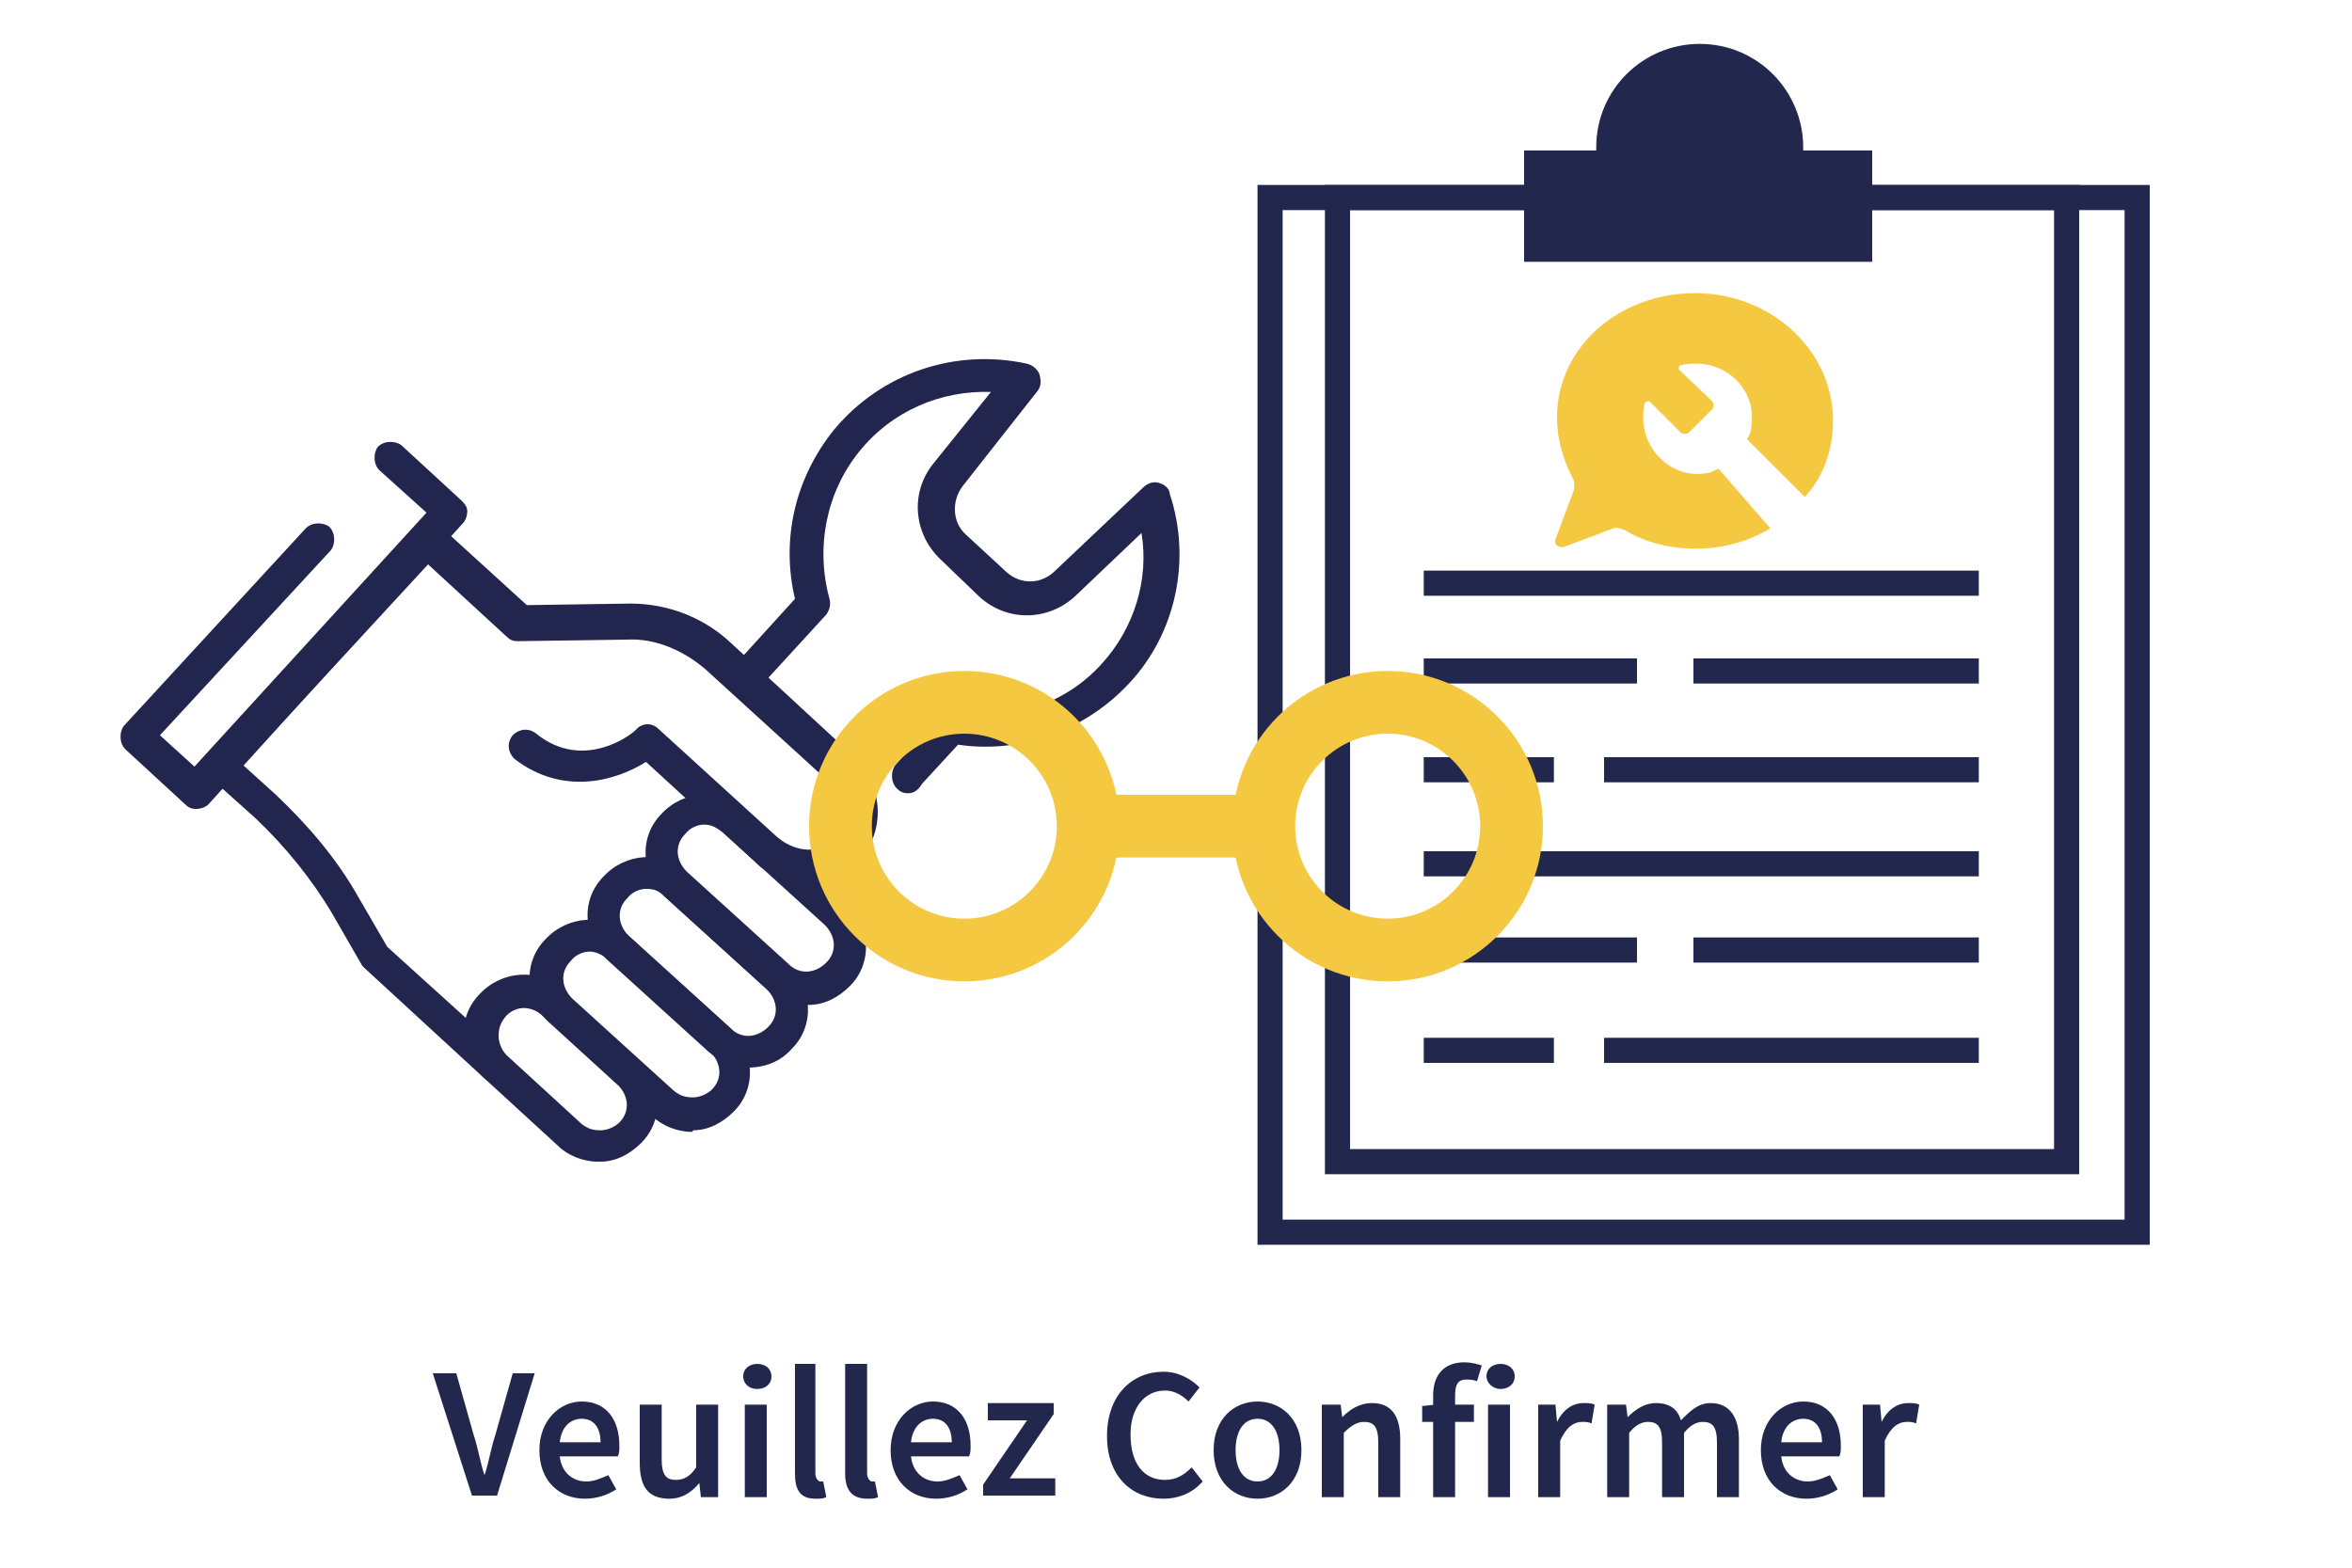 <?xml version="1.0" encoding="utf-8"?>
<!-- Generator: Adobe Illustrator 27.5.0, SVG Export Plug-In . SVG Version: 6.00 Build 0)  -->
<svg version="1.1" id="Layer_1" xmlns="http://www.w3.org/2000/svg" xmlns:xlink="http://www.w3.org/1999/xlink" x="0px" y="0px"
	 viewBox="0 0 150 100" style="enable-background:new 0 0 150 100;" xml:space="preserve">
<style type="text/css">
	.st0{fill:#A7A9AB;}
	.st1{fill:none;stroke:#22274E;stroke-width:1.603;stroke-miterlimit:10;}
	.st2{fill:#22274E;}
	.st3{fill:#F5C841;}
	.st4{fill:#22264E;}
	.st5{fill:none;stroke:#F5C841;stroke-width:4;stroke-miterlimit:10;}
</style>
<g>
	<g>
		<path class="st0" d="M110.8,82.9"/>
		<path class="st0" d="M110.8,3"/>
	</g>
	<g>
		<rect x="81" y="12.6" class="st1" width="55.3" height="66"/>
		<rect x="85.3" y="12.6" class="st1" width="46.5" height="61.5"/>
		<g>
			<line class="st1" x1="90.8" y1="37.2" x2="126.2" y2="37.2"/>
			<line class="st1" x1="90.8" y1="49.1" x2="99.1" y2="49.1"/>
			<line class="st1" x1="102.3" y1="49.1" x2="126.2" y2="49.1"/>
			<line class="st1" x1="90.8" y1="42.8" x2="104.4" y2="42.8"/>
			<line class="st1" x1="108" y1="42.8" x2="126.2" y2="42.8"/>
			<line class="st1" x1="90.8" y1="55.1" x2="126.2" y2="55.1"/>
			<line class="st1" x1="90.8" y1="67" x2="99.1" y2="67"/>
			<line class="st1" x1="102.3" y1="67" x2="126.2" y2="67"/>
			<line class="st1" x1="90.8" y1="60.6" x2="104.4" y2="60.6"/>
			<line class="st1" x1="108" y1="60.6" x2="126.2" y2="60.6"/>
		</g>
		<path class="st2" d="M115,9.6c0-0.1,0-0.2,0-0.2c0-3.6-2.9-6.6-6.6-6.6c-3.6,0-6.6,2.9-6.6,6.6c0,0.1,0,0.2,0,0.2h-4.6v7.1h22.2
			V9.6C119.5,9.6,115,9.6,115,9.6z"/>
	</g>
	<g>
		<path class="st3" d="M109.6,29.9c-0.3,0.1-0.5,0.3-0.9,0.3c-2.1,0.3-3.9-1.5-3.9-3.5c0-0.4,0-0.7,0.1-1c0-0.1,0.3-0.1,0.3-0.1l2,2
			c0.1,0.1,0.4,0.1,0.5,0l1.5-1.5c0.1-0.1,0.1-0.4,0-0.5l-2.1-2c-0.1-0.1,0-0.3,0.1-0.3c0.3-0.1,0.7-0.1,1-0.1
			c2.1,0,3.8,1.8,3.5,3.9c0,0.3-0.1,0.7-0.3,0.9l3.7,3.7c1.2-1.3,1.8-3,1.8-4.9c0-4.4-3.9-8.1-8.8-8.1s-8.8,3.5-8.8,7.9
			c0,1.5,0.4,2.7,1,3.9c0.1,0.1,0.1,0.4,0.1,0.7l-1.2,3.2c-0.1,0.3,0.1,0.5,0.5,0.5l3.2-1.2c0.1-0.1,0.4,0,0.7,0.1
			c1.3,0.8,2.9,1.2,4.6,1.2s3.4-0.5,4.7-1.3L109.6,29.9z"/>
	</g>
</g>
<g>
	<path class="st4" d="M49.1,55.5c-0.3,0-0.5-0.1-0.7-0.3l-7.2-6.6c-1.9,1.2-5.3,2.2-8.4-0.2c-0.4-0.4-0.5-1-0.1-1.5
		c0.4-0.4,1-0.5,1.5-0.1c3.1,2.5,6.3-0.1,6.4-0.3c0.4-0.4,1-0.4,1.4,0l7.9,7.2c0.4,0.4,0.4,1.1,0.1,1.5
		C49.7,55.3,49.4,55.5,49.1,55.5z"/>
	<path class="st4" d="M31.5,69c-0.3,0-0.5-0.1-0.7-0.3l-7.5-6.9c-0.1-0.1-0.1-0.1-0.2-0.2l-1.9-3.3c-1.3-2.2-3-4.3-4.9-6.1l-2.9-2.6
		c-0.2-0.2-0.4-0.4-0.4-0.7s0.1-0.6,0.3-0.8l13.2-14.5c0.4-0.4,1.1-0.4,1.5-0.1l5.6,5.1l6.6-0.1c2.4,0,4.7,0.9,6.4,2.5l7.8,7.2
		c1.8,1.7,2.1,4.4,0.7,6.3c-0.8,1-2,1.7-3.3,1.8c-1.3,0.1-2.5-0.3-3.5-1.2c-0.4-0.4-0.4-1.1-0.1-1.5c0.4-0.4,1.1-0.4,1.5-0.1
		c0.5,0.4,1.2,0.7,1.9,0.7c0.7-0.1,1.3-0.4,1.7-0.9c0.8-1,0.6-2.5-0.4-3.4l-7.9-7.2c-1.4-1.2-3.2-2-5-1.9l-7,0.1
		c-0.3,0-0.5-0.1-0.7-0.3L27.3,36L15.5,48.8l2.1,1.9c2.1,2,3.9,4.1,5.3,6.6l1.8,3.1l7.4,6.7c0.4,0.4,0.4,1.1,0.1,1.5
		C32.1,68.9,31.8,69,31.5,69z"/>
	<path class="st4" d="M12.5,51.6c-0.3,0-0.5-0.1-0.7-0.3l-3.8-3.5c-0.4-0.4-0.4-1.1-0.1-1.5l11.6-12.6c0.4-0.4,1.1-0.4,1.5-0.1
		c0.4,0.4,0.4,1.1,0.1,1.5L10.2,46.9l2.2,2l14.8-16.2l-3-2.7c-0.4-0.4-0.4-1.1-0.1-1.5c0.4-0.4,1.1-0.4,1.5-0.1l3.8,3.5
		c0.2,0.2,0.4,0.4,0.4,0.7s-0.1,0.6-0.3,0.8L13.3,51.3C13.1,51.5,12.8,51.6,12.5,51.6C12.5,51.6,12.5,51.6,12.5,51.6z"/>
	<path class="st4" d="M51.4,64.1c-0.9,0-1.9-0.4-2.5-1l-6.5-5.9c-1.5-1.4-1.7-3.8-0.2-5.3c1.4-1.5,3.8-1.7,5.3-0.2l6.5,5.9
		c1.5,1.4,1.7,3.8,0.2,5.3c-0.7,0.7-1.6,1.2-2.6,1.2C51.6,64.1,51.5,64.1,51.4,64.1z M44.9,52.6c-0.4,0-0.9,0.2-1.2,0.6
		c-0.7,0.7-0.6,1.7,0.1,2.4l6.5,5.9c0.7,0.7,1.7,0.6,2.4-0.1c0.7-0.7,0.6-1.7-0.1-2.4l-6.5-5.9C45.7,52.8,45.4,52.6,44.9,52.6z"/>
	<path class="st4" d="M47.7,68.1c-0.9,0-1.8-0.4-2.5-1l-6.5-5.9c-1.5-1.4-1.7-3.8-0.2-5.3c1.4-1.5,3.8-1.7,5.3-0.2l6.5,5.9
		c1.5,1.4,1.7,3.8,0.2,5.3C49.8,67.7,48.8,68.1,47.7,68.1z M41.2,56.7c-0.4,0-0.9,0.2-1.2,0.6c-0.7,0.7-0.6,1.7,0.1,2.4l6.5,5.9
		c0.7,0.7,1.7,0.6,2.4-0.1c0.7-0.7,0.6-1.7-0.1-2.4l-6.5-5.9C42,56.8,41.7,56.7,41.2,56.7z"/>
	<path class="st4" d="M44.1,72.2c-0.9,0-1.9-0.4-2.5-1L35,65.2c-1.5-1.4-1.7-3.8-0.2-5.3c1.4-1.5,3.8-1.7,5.3-0.2l6.5,5.9
		c1.5,1.4,1.7,3.8,0.2,5.3c-0.7,0.7-1.6,1.2-2.6,1.2C44.2,72.2,44.1,72.2,44.1,72.2z M37.6,60.7c-0.4,0-0.9,0.2-1.2,0.6
		c-0.7,0.7-0.6,1.7,0.1,2.4l6.5,5.9c0.4,0.3,0.7,0.4,1.2,0.4c0.4,0,0.9-0.2,1.2-0.5c0.7-0.7,0.6-1.7-0.1-2.4l-6.5-5.9
		C38.4,60.9,38,60.7,37.6,60.7z"/>
	<path class="st4" d="M38.1,74.1c-0.9,0-1.9-0.4-2.5-1l-4.8-4.4c-0.7-0.7-1.2-1.6-1.2-2.6c-0.1-1,0.3-2,1-2.7
		c1.4-1.5,3.8-1.7,5.3-0.2l4.8,4.4c0.7,0.7,1.2,1.6,1.2,2.6c0.1,1-0.3,2-1,2.7c-0.7,0.7-1.6,1.2-2.6,1.2
		C38.3,74.1,38.2,74.1,38.1,74.1z M33.4,64.3c-0.4,0-0.9,0.2-1.2,0.6s-0.4,0.7-0.4,1.2c0,0.4,0.2,0.9,0.5,1.2l4.8,4.4
		c0.4,0.3,0.7,0.4,1.2,0.4c0.4,0,0.9-0.2,1.2-0.5c0.7-0.7,0.6-1.7-0.1-2.4l-4.8-4.4C34.2,64.4,33.7,64.3,33.4,64.3z"/>
	<path class="st4" d="M57.9,50.6c-0.3,0-0.5-0.1-0.7-0.3c-0.4-0.4-0.4-1.1-0.1-1.5l2.7-3c0.2-0.3,0.7-0.4,1-0.4
		c3.5,0.7,7.1-0.4,9.5-3.1c2-2.2,3-5.3,2.5-8.3l-4.2,4c-1.7,1.6-4.3,1.7-6.1,0.1L60,35.7c-1.7-1.6-2-4.2-0.5-6.1l3.7-4.6
		c-3.2-0.1-6.3,1.2-8.4,3.8c-2.1,2.6-2.8,6.1-1.9,9.4c0.1,0.4,0,0.7-0.2,1l-4.4,4.8c-0.4,0.4-1.1,0.4-1.5,0.1
		c-0.4-0.4-0.4-1.1-0.1-1.5l4-4.4c-0.9-3.8,0-7.7,2.5-10.8c3-3.6,7.7-5.2,12.3-4.2c0.4,0.1,0.7,0.4,0.8,0.7c0.1,0.4,0.1,0.7-0.1,1
		l-4.8,6.1c-0.7,0.9-0.7,2.3,0.2,3.1l2.6,2.4c0.9,0.8,2.2,0.8,3.1-0.1l5.6-5.3c0.3-0.3,0.7-0.4,1-0.3c0.4,0.1,0.7,0.4,0.7,0.7
		c1.4,4.2,0.4,8.9-2.6,12.1c-2.8,3-6.9,4.5-10.9,3.9l-2.3,2.5C58.5,50.5,58.2,50.6,57.9,50.6z"/>
</g>
<g>
	<circle class="st5" cx="61.5" cy="52.7" r="7.9"/>
	<circle class="st5" cx="88.5" cy="52.7" r="7.9"/>
	<line class="st5" x1="69.4" y1="52.7" x2="80.6" y2="52.7"/>
</g>
<g>
	<path class="st2" d="M27.6,87.6h1.5l1.1,3.9c0.3,0.9,0.4,1.7,0.7,2.6h0c0.3-0.9,0.4-1.7,0.7-2.6l1.1-3.9h1.4l-2.4,7.8h-1.6
		L27.6,87.6z"/>
	<path class="st2" d="M34.4,92.5c0-1.9,1.3-3.1,2.7-3.1c1.6,0,2.4,1.2,2.4,2.8c0,0.3,0,0.5-0.1,0.7h-3.7c0.1,1,0.8,1.6,1.7,1.6
		c0.5,0,0.9-0.2,1.4-0.4l0.5,0.9c-0.6,0.4-1.3,0.6-2,0.6C35.7,95.6,34.4,94.5,34.4,92.5z M38.3,92c0-0.9-0.4-1.5-1.2-1.5
		c-0.7,0-1.3,0.5-1.4,1.5H38.3z"/>
	<path class="st2" d="M40.8,93.3v-3.7h1.4v3.5c0,1,0.3,1.3,0.9,1.3c0.5,0,0.9-0.2,1.3-0.8v-4h1.4v5.9h-1.1l-0.1-0.9h0
		c-0.5,0.6-1.1,1-1.9,1C41.3,95.6,40.8,94.8,40.8,93.3z"/>
	<path class="st2" d="M47.4,87.8c0-0.5,0.4-0.8,0.9-0.8c0.5,0,0.9,0.3,0.9,0.8c0,0.5-0.4,0.8-0.9,0.8C47.7,88.6,47.4,88.2,47.4,87.8
		z M47.5,89.6h1.4v5.9h-1.4V89.6z"/>
	<path class="st2" d="M50.7,94v-7H52v7c0,0.3,0.2,0.5,0.3,0.5c0.1,0,0.1,0,0.2,0l0.2,1c-0.2,0.1-0.4,0.1-0.7,0.1
		C51,95.6,50.7,95,50.7,94z"/>
	<path class="st2" d="M53.9,94v-7h1.4v7c0,0.3,0.2,0.5,0.3,0.5c0.1,0,0.1,0,0.2,0l0.2,1c-0.2,0.1-0.4,0.1-0.7,0.1
		C54.3,95.6,53.9,95,53.9,94z"/>
	<path class="st2" d="M56.8,92.5c0-1.9,1.3-3.1,2.7-3.1c1.6,0,2.4,1.2,2.4,2.8c0,0.3,0,0.5-0.1,0.7h-3.7c0.1,1,0.8,1.6,1.7,1.6
		c0.5,0,0.9-0.2,1.4-0.4l0.5,0.9c-0.6,0.4-1.3,0.6-2,0.6C58.1,95.6,56.8,94.5,56.8,92.5z M60.7,92c0-0.9-0.4-1.5-1.2-1.5
		c-0.7,0-1.3,0.5-1.4,1.5H60.7z"/>
	<path class="st2" d="M62.7,94.7l2.8-4.1h-2.5v-1.1h4.2v0.7l-2.8,4.1h2.9v1.1h-4.6V94.7z"/>
	<path class="st2" d="M70.6,91.6c0-2.6,1.6-4.1,3.6-4.1c1,0,1.8,0.5,2.3,1l-0.7,0.9c-0.4-0.4-0.9-0.7-1.5-0.7
		c-1.3,0-2.2,1.1-2.2,2.8c0,1.8,0.8,2.9,2.2,2.9c0.7,0,1.2-0.3,1.7-0.8l0.7,0.9c-0.6,0.7-1.5,1.1-2.5,1.1
		C72.2,95.6,70.6,94.2,70.6,91.6z"/>
	<path class="st2" d="M77.4,92.5c0-2,1.3-3.1,2.8-3.1s2.8,1.1,2.8,3.1c0,2-1.3,3.1-2.8,3.1S77.4,94.5,77.4,92.5z M81.6,92.5
		c0-1.2-0.5-2-1.4-2s-1.4,0.8-1.4,2c0,1.2,0.5,2,1.4,2S81.6,93.7,81.6,92.5z"/>
	<path class="st2" d="M84.4,89.6h1.1l0.1,0.8h0c0.5-0.5,1.1-0.9,1.9-0.9c1.3,0,1.8,0.9,1.8,2.3v3.7h-1.4V92c0-1-0.3-1.3-0.9-1.3
		c-0.5,0-0.9,0.3-1.3,0.7v4.1h-1.4V89.6z"/>
	<path class="st2" d="M90.6,89.7l0.9-0.1h2.5v1.1h-3.3V89.7z M91.4,89c0-1.2,0.6-2.1,2-2.1c0.4,0,0.8,0.1,1.1,0.2l-0.3,1
		C93.9,88,93.7,88,93.5,88c-0.5,0-0.7,0.3-0.7,1v6.5h-1.4V89z"/>
	<path class="st2" d="M94.8,87.8c0-0.5,0.4-0.8,0.9-0.8s0.9,0.3,0.9,0.8c0,0.5-0.4,0.8-0.9,0.8S94.8,88.2,94.8,87.8z M94.9,89.6h1.4
		v5.9h-1.4V89.6z"/>
	<path class="st2" d="M98.1,89.6h1.1l0.1,1.1h0c0.4-0.8,1-1.2,1.7-1.2c0.3,0,0.5,0,0.7,0.1l-0.2,1.2c-0.2-0.1-0.4-0.1-0.6-0.1
		c-0.5,0-1,0.3-1.4,1.2v3.6h-1.4V89.6z"/>
	<path class="st2" d="M102.6,89.6h1.1l0.1,0.8h0c0.5-0.5,1.1-0.9,1.8-0.9c0.9,0,1.4,0.4,1.6,1.1c0.6-0.6,1.1-1.1,1.9-1.1
		c1.2,0,1.8,0.9,1.8,2.3v3.7h-1.4V92c0-1-0.3-1.3-0.9-1.3c-0.4,0-0.8,0.2-1.2,0.7v4.1h-1.4V92c0-1-0.3-1.3-0.9-1.3
		c-0.4,0-0.8,0.2-1.2,0.7v4.1h-1.4V89.6z"/>
	<path class="st2" d="M112.3,92.5c0-1.9,1.3-3.1,2.7-3.1c1.6,0,2.4,1.2,2.4,2.8c0,0.3,0,0.5-0.1,0.7h-3.7c0.1,1,0.8,1.6,1.7,1.6
		c0.5,0,0.9-0.2,1.4-0.4l0.5,0.9c-0.6,0.4-1.3,0.6-2,0.6C113.6,95.6,112.3,94.5,112.3,92.5z M116.2,92c0-0.9-0.4-1.5-1.2-1.5
		c-0.7,0-1.3,0.5-1.4,1.5H116.2z"/>
	<path class="st2" d="M118.8,89.6h1.1l0.1,1.1h0c0.4-0.8,1-1.2,1.7-1.2c0.3,0,0.5,0,0.7,0.1l-0.2,1.2c-0.2-0.1-0.4-0.1-0.6-0.1
		c-0.5,0-1,0.3-1.4,1.2v3.6h-1.4V89.6z"/>
</g>
</svg>

